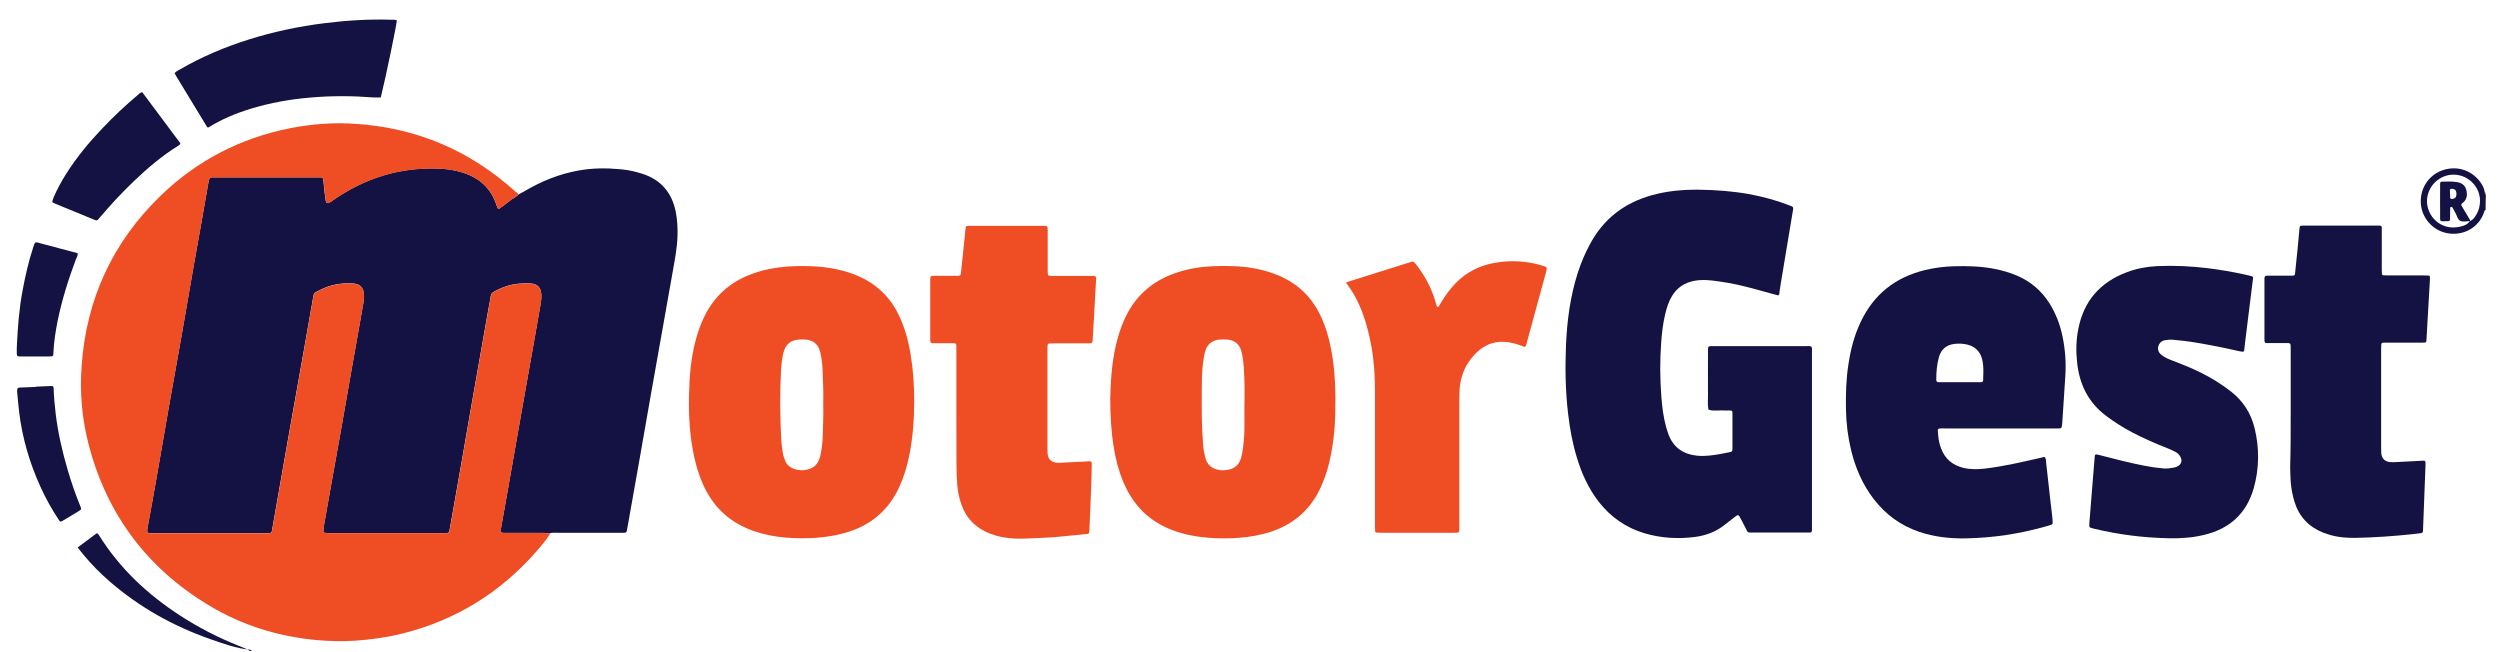 <svg xmlns="http://www.w3.org/2000/svg" xmlns:xlink="http://www.w3.org/1999/xlink" id="Livello_1" x="0px" y="0px" viewBox="0 0 1962.4 512" style="enable-background:new 0 0 1962.4 512;" xml:space="preserve"><style type="text/css">	.st0{fill:#141243;}	.st1{fill:#EF4D24;}</style><g>	<path class="st0" d="M1951.1,164.9c-0.5,0-0.8,0.2-0.9,0.7c-3.3,11.1-13.2,18.1-24.8,17.9c-13.3-0.2-23.9-10.5-25.1-23.1  c-1.2-13,7.2-25.5,21.5-27.9c12.1-2,22.4,4.5,27.2,13.8c0.9,1.7,1.3,3.6,1.6,5.5c0.2,0.5,0.4,1,0.7,1.5  C1951.1,157.2,1951.1,161,1951.1,164.9z M1938.6,173.6c1.5-0.5,2.7-1.5,3.7-2.8c3-4,4.4-8.4,4.4-13.4c0-10.5-8.9-20.2-20.6-20.3  c-11.2-0.1-20.5,8.9-21,20c-0.5,12,10.4,24.5,26.1,20.8c2.9-0.7,5.9-1.6,7.5-4.5L1938.6,173.6z"></path>	<path class="st1" d="M1951.1,153.4c-0.2-0.5-0.4-1-0.7-1.5c0.2-0.4,0.4-0.9,0.7-1.3C1951.1,151.5,1951.1,152.4,1951.1,153.4z"></path>	<path class="st0" d="M407.1,152.6c1.5-0.8,3.1-1.6,4.6-2.5c13.3-7.9,27.4-13.6,42.7-16.3c10.6-1.9,21.3-2,32-1  c4.6,0.4,9.2,1.1,13.7,2.4c1.4,0.4,2.8,0.8,4.1,1.2c14.6,4.7,23.1,14.7,26.2,29.6c1.3,6.5,1.6,13,1.4,19.5  c-0.3,9.3-2.1,18.4-3.7,27.5c-2.7,15.4-5.4,30.8-8.2,46.2c-3.1,17.4-6.2,34.9-9.3,52.3c-3,17.1-6,34.3-9,51.4  c-2.7,15.4-5.4,30.8-8.2,46.2c-0.4,2.4-0.9,4.7-1.3,7.1c-0.2,1.8-0.8,2-2.6,2c-4.2,0-8.3,0-12.5,0c-13.3,0-26.5,0-39.8,0  c-1.7,0-3.5-0.2-5.2,0.3c-1.9-0.1-3.8-0.2-5.7-0.2c-10.1,0-20.2,0-30.2,0c-3.1,0-3.3-0.3-2.9-3.3c0.1-0.8,0.3-1.6,0.4-2.4  c1.7-9.7,3.5-19.5,5.2-29.2c2.7-15.4,5.4-30.8,8.1-46.2c2.7-15.2,5.4-30.5,8.1-45.7c2.8-15.9,5.7-31.7,8.4-47.6  c0.7-4.2,1.8-8.4,1.5-12.8c-0.3-5.3-3-8.3-8.4-8.6c-3.2-0.2-6.4-0.1-9.6,0.2c-6.9,0.7-13.4,3-19.4,6.4c-1.4,0.8-2.1,1.8-2.3,3.4  c-0.5,3.3-1.2,6.6-1.8,9.9c-2.1,12.1-4.3,24.2-6.4,36.3c-2.3,13-4.6,26.1-6.9,39.1c-2.4,13.8-4.8,27.7-7.2,41.5  c-2.4,13.8-4.9,27.7-7.3,41.5c-0.9,5.2-1.9,10.4-2.8,15.6c-0.2,1.3-0.8,2-2.2,2c-1.3,0-2.6,0-3.8,0c-17.9,0-35.8,0-53.7,0  c-11.5,0-23,0-34.6,0c-1.3,0-2.6,0-3.8-0.2c-0.4,0-0.9-0.4-0.9-1c0.1-1.1,0-2.2,0.2-3.3c2-11.5,4-23,6.1-34.4  c2.4-13.4,4.8-26.7,7.2-40.1c3-17.3,6-34.6,9.1-51.9c2.7-15.2,5.5-30.5,8.1-45.7c0.6-3.4,1.4-6.9,1.2-10.4  c-0.3-5.6-3.1-8.6-8.6-8.9c-9.3-0.6-18.2,1-26.4,5.4c-5,2.6-4.1,1.5-5.2,7.2c-2.5,13.7-4.7,27.4-7.2,41c-4,22.6-8.1,45.3-12.1,67.9  c-4.2,23.9-8.4,47.8-12.6,71.7c-0.4,2.5-0.6,2.7-3,2.8c-1,0-1.9,0-2.9,0c-12.8,0-25.6,0-38.4,0c-16.3,0-32.6,0-48.9,0  c-1.6,0-3.2,0.4-4.7-0.6c-0.4-1.6,0-3.2,0.3-4.8c2.1-11.6,4.2-23.2,6.3-34.9c3.4-19.2,6.7-38.4,10-57.6  c3.3-18.9,6.8-37.7,10.1-56.6c3.4-19.2,6.7-38.4,10-57.6c3.7-20.7,7.5-41.5,11-62.2c1-5.8,1.5-5,6-5c26.4,0,52.8,0,79.2,0  c1,0,1.9,0,2.9,0c1.8,0.1,2.1,0.4,2.3,2.3c0.4,3.5,0.7,7,1.1,10.5c0.2,1.9,0.5,3.8,0.8,5.7c0.2,1.5,1.4,2.1,2.8,1.4  c1-0.5,1.9-1.2,2.8-1.9c24.8-17.3,52.1-26,82.5-24.9c6.4,0.2,12.7,1.1,18.9,3c13.3,4,22.6,12.2,27,25.6c0.2,0.6,0.4,1.2,0.6,1.8  c0.5,1.2,1.1,1.5,2.1,0.7c3.1-2.3,6.2-4.5,9.2-6.9C403.5,155.2,405.6,154.3,407.1,152.6z"></path>	<path class="st1" d="M407.1,152.6c-1.5,1.7-3.6,2.6-5.4,4c-3.1,2.3-6.1,4.6-9.2,6.9c-1.1,0.8-1.7,0.5-2.1-0.7  c-0.2-0.6-0.4-1.2-0.6-1.8c-4.4-13.4-13.7-21.6-27-25.6c-6.1-1.9-12.5-2.8-18.9-3c-30.3-1-57.7,7.6-82.5,24.9  c-0.9,0.6-1.8,1.3-2.8,1.9c-1.4,0.7-2.5,0.1-2.8-1.4c-0.3-1.9-0.6-3.8-0.8-5.7c-0.4-3.5-0.7-7-1.1-10.5c-0.2-1.9-0.6-2.2-2.3-2.3  c-1-0.1-1.9,0-2.9,0c-26.4,0-52.8,0-79.2,0c-4.6,0-5-0.8-6,5c-3.5,20.8-7.4,41.5-11,62.2c-3.4,19.2-6.7,38.4-10,57.6  c-3.3,18.9-6.8,37.7-10.1,56.6c-3.4,19.2-6.7,38.4-10,57.6c-2,11.6-4.2,23.3-6.3,34.9c-0.3,1.6-0.6,3.1-0.3,4.8  c1.5,1,3.1,0.6,4.7,0.6c16.3,0,32.6,0,48.9,0c12.8,0,25.6,0,38.4,0c1,0,1.9,0,2.9,0c2.4-0.1,2.6-0.2,3-2.8  c4.2-23.9,8.4-47.8,12.6-71.7c4-22.6,8.1-45.3,12.1-67.9c2.4-13.7,4.7-27.4,7.2-41c1-5.7,0.2-4.6,5.2-7.2c8.2-4.4,17.2-6,26.4-5.4  c5.6,0.4,8.3,3.4,8.6,8.9c0.2,3.6-0.6,7-1.2,10.4c-2.6,15.3-5.4,30.5-8.1,45.7c-3,17.3-6,34.6-9.1,51.9  c-2.4,13.4-4.8,26.7-7.2,40.1c-2,11.5-4.1,22.9-6.1,34.4c-0.2,1.1-0.2,2.2-0.2,3.3c0,0.6,0.5,0.9,0.9,1c1.3,0.1,2.5,0.2,3.8,0.2  c11.5,0,23,0,34.6,0c17.9,0,35.8,0,53.7,0c1.3,0,2.6,0,3.8,0c1.3,0,2-0.7,2.2-2c0.9-5.2,1.9-10.4,2.8-15.6  c2.5-13.8,4.9-27.7,7.3-41.5c2.4-13.8,4.8-27.7,7.2-41.5c2.3-13,4.6-26.1,6.9-39.1c2.1-12.1,4.3-24.2,6.4-36.3  c0.6-3.3,1.3-6.6,1.8-9.9c0.2-1.6,1-2.6,2.3-3.4c6-3.5,12.5-5.7,19.4-6.4c3.2-0.3,6.4-0.4,9.6-0.2c5.3,0.3,8,3.3,8.4,8.6  c0.3,4.4-0.8,8.6-1.5,12.8c-2.7,15.9-5.6,31.8-8.4,47.6c-2.7,15.2-5.4,30.5-8.1,45.7c-2.7,15.4-5.4,30.8-8.1,46.2  c-1.7,9.7-3.4,19.5-5.2,29.2c-0.1,0.8-0.3,1.6-0.4,2.4c-0.4,3-0.2,3.3,2.9,3.3c10.1,0,20.2,0,30.2,0c1.9,0,3.8,0.2,5.7,0.2  c-3.2,5.2-7.2,9.8-11.2,14.4c-28.2,32.2-63,53.7-104.6,64.2c-12.3,3.1-24.7,4.8-37.4,5.7c-10.3,0.7-20.5,0.4-30.7-0.5  c-30-2.8-58.3-11.6-84.2-27.2c-48.2-29-79.6-70.7-94.1-125c-5.5-20.7-7.4-41.9-5.8-63.2c3.7-52.1,24.2-96.6,61.6-133  c28.7-27.9,62.9-45.6,102.2-53.4c16.9-3.3,33.9-4.6,51.1-3.4c48,3.1,89.9,20.9,125.6,53.2C405.6,150.9,406.3,151.8,407.1,152.6z"></path>	<path class="st0" d="M1395.8,231.9c-5.9-1.6-11.9-3.3-17.9-4.9c-9.4-2.6-18.9-4.8-28.6-6.1c-6.3-0.9-12.7-1.7-19.1-0.5  c-7.7,1.4-13.6,5.2-17.7,11.9c-2.7,4.4-4.2,9.3-5.4,14.3c-1.7,7.2-2.6,14.5-3.1,21.8c-1.1,14.4-1,28.7,0.1,43.1  c0.6,8,1.6,15.9,3.7,23.6c0.6,2,1.2,4,1.9,5.9c3.9,10.4,11.7,15.6,22.5,16.7c6.3,0.6,12.4-0.3,18.6-1.4c2.4-0.4,4.7-1,7.1-1.4  c1.9-0.3,2-1,2-2.6c0-9.3,0-18.5,0-27.8c0-2.1-0.3-2.3-2.6-2.3c-1.1,0-2.2,0.1-3.4,0c-4.3-0.3-8.6,0.7-12.8-0.6  c-0.9-4.3-0.3-8.6-0.4-12.8c-0.1-10.4,0-20.8,0-31.2c0-1.1,0-2.2,0-3.4c0.1-2.2,0.3-2.4,2.6-2.5c0.8,0,1.6,0,2.4,0  c23.8,0,47.7,0,71.5,0c1.6,0,3.2-0.3,4.7,0.4c0.7,1.4,0.4,2.9,0.4,4.3c0,45.7,0,91.4,0,137.1c0,1,0,1.9,0,2.9  c0,1.2-0.7,1.6-1.8,1.6c-1.1,0-2.2,0-3.4,0c-13.4,0-26.9,0-40.3,0c-1.1,0-2.2,0-3.4,0c-1.1,0-1.8-0.5-2.2-1.5  c-0.4-0.9-0.8-1.7-1.3-2.6c-1.1-2.1-2.2-4.3-3.3-6.4c-2-3.9-2.1-3.9-5.4-1.3c-2.4,1.9-4.8,3.7-7.2,5.6c-6.9,5.6-15,8.6-23.7,9.7  c-13.3,1.7-26.5,0.9-39.4-2.9c-14.7-4.4-26.7-12.8-36.1-24.9c-7.9-10.3-13.2-21.9-16.9-34.1c-3.5-11.3-5.6-22.9-7-34.7  c-2.1-17.7-2.4-35.4-1.7-53.1c0.8-19.7,3.3-39.1,9.4-58c2.5-7.8,5.7-15.2,9.6-22.4c10.6-19.7,26.8-32.1,48.2-38.1  c12.1-3.4,24.5-4.5,37-4.4c13.1,0.2,26.2,1.1,39.1,3.4c10.9,2,21.5,4.8,31.8,8.8c0.6,0.2,1.2,0.6,1.8,0.7c1.4,0.4,1.6,1.4,1.4,2.6  c-0.7,4.4-1.5,8.8-2.2,13.2c-2.4,14.6-4.9,29.3-7.3,43.9c-0.4,2.5-0.8,5-1.2,7.6C1396.9,230.2,1396.8,231.2,1395.8,231.9z"></path>	<path class="st1" d="M871.5,313.1c0.3-13.1,1.1-28.1,4.6-42.8c1.6-6.7,3.7-13.2,6.5-19.5c8.3-18.6,22.4-30.8,41.7-37  c8.9-2.9,18-4.4,27.3-4.8c6.7-0.3,13.4-0.3,20.1,0.1c10.6,0.7,20.9,2.7,30.8,6.7c15.2,6.1,26.5,16.5,33.7,31.2  c4.3,8.8,7,18.2,8.8,27.8c3.2,16.7,3.5,33.7,3.1,50.6c-0.3,13.1-1.9,26.1-5,38.9c-1.5,6.2-3.7,12.2-6.3,18.1  c-7.8,17.1-20.6,28.6-38.3,34.7c-8.5,2.9-17.3,4.4-26.3,5.1c-8,0.6-16,0.5-24-0.1c-9.6-0.8-19-2.6-28-6  c-18.2-6.9-30.8-19.6-38.3-37.5c-3.7-8.7-6.1-17.8-7.6-27.2C872.3,339.6,871.5,325.9,871.5,313.1z M976.8,316.8c0,0,0.1,0,0.1,0  c0-3.4,0-6.7,0-10.1c0-7.7-0.2-15.3-1-22.9c-0.3-2.9-0.8-5.7-1.6-8.5c-1.5-5.2-5.1-8-10.3-8.7c-2.4-0.3-4.8-0.3-7.2,0  c-5.4,0.7-9.1,3.5-10.7,8.9c-0.4,1.4-0.8,2.8-1,4.2c-1.2,6.9-1.7,13.9-1.7,21c-0.1,9.4-0.2,18.8,0,28.2c0.1,6.7,0.5,13.4,1,20.1  c0.2,3.3,0.8,6.6,1.6,9.9c1.3,5.2,4.6,9.4,12.3,10.2c0.9,0.1,1.9,0.1,2.9,0c8.2-0.4,11.8-4.8,13.2-10.3c0.2-0.9,0.4-1.9,0.6-2.8  c1.1-6.3,1.7-12.6,1.8-19C976.9,330.2,976.8,323.5,976.8,316.8z"></path>	<path class="st1" d="M717.6,314.8c0,14.2-1,28.4-3.8,42.4c-1.7,8.5-4.1,16.7-7.7,24.6c-8.4,18.7-22.6,30.6-42.1,36.3  c-7.9,2.3-15.9,3.5-24,4.1c-7.7,0.5-15.3,0.4-23-0.2c-8.8-0.7-17.4-2.4-25.7-5.3c-18.7-6.6-31.9-19-39.7-37.1  c-4.4-10-6.9-20.5-8.6-31.3c-2.5-16.5-2.6-33.1-1.7-49.7c0.8-13.7,2.9-27.3,7.5-40.4c2.7-7.7,6.3-15,11.3-21.5  c7.8-10.2,17.9-17.2,29.9-21.6c9.2-3.4,18.8-5.2,28.5-5.9c7.5-0.5,15-0.5,22.5,0c10.9,0.8,21.5,2.8,31.7,7.1  c14.6,6.1,25.5,16.2,32.5,30.4c4.9,10,7.8,20.6,9.6,31.5C716.8,290.2,717.6,302.4,717.6,314.8z M646.2,316.9  c0.3-8.8-0.2-17.6-0.5-26.3c-0.2-4.9-0.7-9.9-2-14.7c-1.4-5.5-5.2-8.7-10.8-9.3c-1.7-0.2-3.5-0.2-5.3-0.1  c-6.9,0.4-10.9,3.6-12.6,10.3c-1.1,4.3-1.6,8.8-1.9,13.2c-1,18.2-0.8,36.4,0.1,54.5c0.2,3.5,0.6,7,1.2,10.5c0.3,2.2,1,4.4,1.8,6.4  c1.1,3,3.3,5.1,6.2,6.3c4.6,1.9,9.4,1.9,14,0c2.8-1.1,4.8-3.1,6.1-5.8c0.6-1.3,1.1-2.7,1.4-4.1c1.1-4.8,1.7-9.7,1.9-14.7  C646,334.4,646.5,325.7,646.2,316.9z"></path>	<path class="st0" d="M1605,358.7c1.1,1.3,1,2.8,1.1,4.2c1.1,9.5,2.2,19,3.2,28.6c0.5,4.6,1.1,9.2,1.6,13.8c0.2,1.6,0.3,3.2,0.4,4.8  c0.1,0.9-0.4,1.5-1.2,1.8c-1.5,0.5-3,1-4.6,1.4c-20.4,5.8-41.2,8.9-62.4,9.3c-12.5,0.2-24.9-1.1-36.8-5.2  c-14.3-4.9-26-13.4-35.3-25.4c-9-11.6-14.6-24.7-18-38.8c-2.5-10.4-3.8-21-4-31.8c-0.2-12,0.1-24,2-35.8  c1.7-11.3,4.5-22.2,9.4-32.5c10.2-21.9,27.2-35.4,50.6-41.1c7.5-1.8,15.1-2.8,22.8-3c10.6-0.3,21.1,0,31.5,2  c6.3,1.2,12.4,3,18.3,5.5c10.6,4.6,18.9,11.8,25.1,21.5c5.1,8.1,8.4,16.9,10.3,26.1c2.1,10.2,2.9,20.6,2.2,31  c-0.8,12.3-1.6,24.6-2.4,36.8c0,0.6-0.1,1.3-0.2,1.9c-0.3,2.2-0.5,2.5-2.6,2.5c-1.3,0-2.6,0-3.8,0c-28.6,0-57.3,0-85.9,0  c-5.9,0-5.4-0.6-4.9,5.5c0.3,3.5,1,6.9,2.3,10.3c3.1,8.1,8.9,13,17.3,15.1c5.7,1.4,11.4,1.3,17.2,0.6c15.1-1.8,29.9-5.3,44.7-8.7  C1603.5,358.9,1604.3,358.8,1605,358.7z M1538,300C1538,300,1538,300,1538,300c5.6,0,11.2,0,16.7,0c1,0,2-0.2,2-1.4  c0.1-4.9,0.5-9.9-0.4-14.8c-1.2-6.7-4.8-11.4-11.6-13.2c-3.6-0.9-7.2-1.1-10.9-0.6c-6.2,0.9-10.1,4.3-11.8,10.3  c-1.7,5.9-2.1,11.9-2.1,18c0,1.1,0.6,1.7,1.8,1.7C1527.1,300,1532.5,300,1538,300z"></path>	<path class="st0" d="M1702,422.5c-19.4-0.4-38.6-2.8-57.4-7.3c-0.3-0.1-0.6-0.1-0.9-0.2c-3.7-1.2-3.9-0.1-3.6-4.7  c0.4-5.9,0.9-11.8,1.4-17.7c0.9-10.7,1.8-21.3,2.6-32c0.1-1,0.1-1.9,0.3-2.9c0.1-0.7,0.6-1.1,1.3-1c0.8,0.1,1.6,0.3,2.3,0.5  c11.9,3.1,23.8,6.2,35.9,8.5c4.7,0.9,9.5,1.6,14.2,2c2.9,0.3,5.7-0.2,8.6-0.7c0.8-0.1,1.5-0.5,2.3-0.8c3.2-1.5,4.2-4.4,2.6-7.5  c-0.9-1.8-2.3-3.1-4-4c-2-1-4-2-6.1-2.8c-9.5-3.7-18.9-7.8-28-12.6c-7.2-3.8-14.1-8.2-20.6-13.1c-13.7-10.4-20.6-24.5-22.4-41.3  c-1-8.8-0.9-17.5,0.8-26.2c4.2-22.4,17.2-37.2,38.4-45.1c7.5-2.8,15.4-4.3,23.4-4.7c13.3-0.6,26.5,0,39.7,1.6  c9.8,1.2,19.6,2.9,29.3,5c1.4,0.3,2.8,0.6,4.2,1c2.4,0.6,2.5,0.8,2.1,3.3c-0.3,2.1-0.5,4.1-0.8,6.2c-1.8,14.3-3.6,28.5-5.3,42.8  c-0.3,2.1-0.4,4.1-0.7,6.2c-0.1,0.7-0.6,1.1-1.4,1.1c-0.8-0.1-1.6-0.2-2.4-0.4c-11.4-2.6-22.8-4.9-34.3-6.8  c-5.8-1-11.7-1.6-17.6-2.2c-2.4-0.2-4.7,0-7.1,0.5c-4.3,0.9-7,7.1-2.6,11c2.3,2,5.1,3.3,7.9,4.4c4.3,1.7,8.7,3.3,12.9,5.1  c7.8,3.3,15.4,7,22.6,11.5c4.2,2.6,8.3,5.5,12.1,8.5c9.2,7.3,15.2,16.8,18,28.1c3.9,15.8,3.8,31.7-0.6,47.4  c-5.7,20-19.1,32-39.1,36.7C1721.9,421.9,1712.2,422.8,1702,422.5z"></path>	<path class="st1" d="M750.7,325.7c0-16.6,0-33.2,0-49.8c0-1.3,0-2.6,0-3.8c-0.1-2.5-0.2-2.7-2.8-2.7c-5.1,0-10.2,0-15.4,0  c-1.9,0-2.2-0.4-2.3-2.3c0-1.1,0-2.2,0-3.4c0-13.9,0-27.8,0-41.7c0-0.8,0-1.6,0-2.4c0.1-3,0.2-3.1,3.4-3.1c5,0,9.9,0,14.9,0  c1.1,0,2.2,0,3.4,0c1.9-0.1,2.2-0.3,2.4-2.2c0.6-5.7,1.2-11.4,1.8-17.2c0.6-5.9,1.2-11.8,1.8-17.6c0.2-2,0.4-2.1,2.3-2.2  c0.6,0,1.3,0,1.9,0c18.7,0,37.4,0,56.1,0c4.4,0,4.2-0.1,4.2,4.2c0,9.6,0,19.2,0,28.8c0,1.1,0,2.2,0,3.4c0.1,2.6,0.3,2.8,3.1,2.9  c1,0,1.9,0,2.9,0c8.8,0,17.6,0,26.4,0c1.3,0,2.6,0,3.8,0c1.2,0.1,1.8,0.6,1.8,1.8c0,0.8-0.1,1.6-0.1,2.4  c-0.5,9.6-1.1,19.1-1.6,28.7c-0.3,5.7-0.6,11.5-1,17.2c-0.2,2.6-0.3,2.8-2.8,2.8c-9.1,0-18.2,0-27.3,0c-1.3,0-2.6,0-3.8,0.1  c-0.9,0-1.5,0.6-1.5,1.5c-0.1,1.3-0.1,2.6-0.1,3.8c0,25.6,0,51.1,0,76.7c0,1.4,0,2.9,0.1,4.3c0.4,4.4,2.5,6.7,6.9,7.3  c1.4,0.2,2.9,0.1,4.3,0c7.2-0.4,14.4-0.8,21.5-1.1c1.5-0.1,2,0.4,2,2c-0.1,5.4-0.3,10.9-0.4,16.3c-0.2,5.9-0.5,11.8-0.7,17.7  c-0.3,6.2-0.5,12.4-0.8,18.7c-0.1,1.9-0.4,2.2-2.3,2.4c-7.2,0.7-14.3,1.4-21.5,2.1c-8.3,0.9-16.6,0.9-24.9,1.4  c-8.3,0.4-16.6,0-24.7-2.3c-1.7-0.5-3.4-1.1-5-1.7c-11.1-4.4-18.6-12.2-22.3-23.5c-1.6-4.7-2.6-9.6-3-14.5  c-0.4-4.9-0.6-9.9-0.6-14.8C750.7,352.3,750.7,339,750.7,325.7z"></path>	<path class="st0" d="M1798.1,325.5c0-17.3,0-34.5,0-51.8c0-4.7,0.1-4.4-4.5-4.4c-4.6,0-9.3,0-13.9,0c-1.9,0-2.1-0.3-2.2-2.3  c0-0.6,0-1.3,0-1.9c0-14.9,0-29.7,0-44.6c0-0.6,0-1.3,0-1.9c0.1-1.8,0.4-2.1,2.3-2.2c5.4,0,10.9,0,16.3,0c6.2,0,5.1,0.7,5.8-5.4  c1.2-10.5,2.1-21,3.1-31.5c0.2-2.2,0.3-2.3,2.7-2.4c1,0,1.9,0,2.9,0c17.9,0,35.8,0,53.7,0c1.3,0,2.6,0,3.8,0c0.9,0,1.5,0.5,1.5,1.4  c0,1.3,0,2.6,0,3.8c0,9.6,0,19.2,0,28.8c0,1.3,0,2.6,0.1,3.8c0,0.7,0.5,1.2,1.2,1.2c1.3,0.1,2.6,0.1,3.8,0.1c9.3,0,18.6,0,27.8,0  c1.3,0,2.6,0,3.8,0.1c0.7,0,1.1,0.5,1.1,1.2c0,0.6,0,1.3,0,1.9c-0.9,15.6-1.8,31.3-2.7,46.9c0,0.5-0.1,1-0.1,1.4  c-0.1,0.7-0.5,1.2-1.2,1.2c-1.1,0.1-2.2,0.1-3.4,0.1c-8.5,0-17,0-25.4,0c-1.3,0-2.6,0-3.8,0c-0.9,0-1.5,0.4-1.6,1.4  c0,1.1-0.1,2.2-0.1,3.4c0,25.9,0,51.8,0,77.7c0,1.4,0,2.9,0.1,4.3c0.5,4.1,2.6,6.4,6.7,6.9c1.7,0.2,3.5,0.1,5.3,0  c7-0.3,14.1-0.7,21.1-1.1c1-0.1,1.5,0.4,1.6,1.3c0.1,1,0,1.9,0,2.9c-0.6,16.6-1.3,33.2-1.9,49.8c0,0.5,0,1-0.1,1.4  c-0.1,0.9-0.6,1.4-1.5,1.5c-2.5,0.3-5.1,0.6-7.6,0.9c-14.5,1.5-29,2.5-43.5,2.8c-7.1,0.1-14.1-0.4-20.9-2.5c-1.7-0.5-3.3-1.1-5-1.7  c-11.2-4.5-18.7-12.5-22.3-24.1c-1.6-5.2-2.6-10.5-3-16c-0.2-3.8-0.4-7.7-0.4-11.5C1798.1,353,1798.1,339.2,1798.1,325.5z"></path>	<path class="st1" d="M1056.5,221.8c1.7-0.6,2.9-1,4.1-1.4c14.9-4.7,29.8-9.4,44.8-14.1c0.6-0.2,1.3-0.3,1.8-0.6  c1.5-0.7,2.6-0.4,3.7,1c7.1,9,12.6,18.9,15.8,29.9c0.4,1.2,0.7,2.4,1.1,3.7c0.2,0.7,1.1,0.8,1.5,0.3c0.7-1.1,1.4-2.2,2-3.3  c3.2-5.4,6.9-10.4,11.2-14.9c8.4-8.7,18.7-13.9,30.4-16c12.6-2.3,25.1-1.7,37.5,2c0.9,0.3,1.8,0.6,2.7,0.9c0.8,0.3,1.1,1,1,1.9  c-0.2,0.8-0.3,1.6-0.5,2.3c-5,18.5-10.1,37-15.1,55.4c-0.3,1.2-0.5,2.5-1.6,3.5c-1.9-0.7-3.8-1.5-5.8-2.1  c-15.3-4.8-26.8-1-36.5,11.4c-5.5,7-8.2,15.1-8.9,23.9c-0.2,3.2-0.2,6.4-0.2,9.6c0,32.4,0,64.9,0,97.3c0,6.2,0.7,5.7-5.6,5.7  c-18.4,0-36.8,0-55.2,0c-1.3,0-2.6,0-3.8-0.1c-0.9,0-1.5-0.5-1.5-1.4c-0.1-1.4-0.1-2.9-0.1-4.3c0-34.8,0-69.7,0-104.5  c0-11.7-0.6-23.3-2.6-34.8c-2.3-12.9-5.6-25.6-11.5-37.4C1062.9,230.9,1060,226.5,1056.5,221.8z"></path>	<path class="st0" d="M298.9,76.5c-2.1,0-3.8,0.1-5.6,0c-16.6-1.3-33.2-1.4-49.8,0.1c-15.8,1.3-31.3,4.1-46.5,8.7  c-11.8,3.6-23.1,8.3-33.5,14.8c-0.3-0.1-0.5-0.2-0.6-0.2c-0.1-0.1-0.3-0.2-0.4-0.3c-8-13.2-16.1-26.5-24.1-39.7  c-0.5-0.8-0.9-1.7-1.4-2.5c1.3-1.5,2.9-2.1,4.4-3c17.1-9.9,35.1-17.5,53.9-23.4c19.4-6.1,39.2-10.3,59.4-12.8  c17.5-2.2,35-3.3,52.6-2.7c1.4,0,2.9-0.2,4.2,0.5C311.3,19.7,302.9,60.3,298.9,76.5z"></path>	<path class="st0" d="M111.6,72.3c10.1,13.5,20.1,26.9,30,40.2c-0.2,0.9-0.7,1.3-1.2,1.6c-12.9,7.9-24.3,17.6-35.2,28  c-9.2,8.8-18,18.2-26.2,27.9c-0.7,0.9-1.4,1.7-2.2,2.5c-0.5,0.5-1.1,0.6-1.7,0.4c-0.6-0.2-1.2-0.4-1.8-0.7  c-9.9-4.1-19.8-8.1-29.7-12.2c-0.7-0.3-1.5-0.6-2.1-1c-0.3-0.2-0.5-0.9-0.4-1.2c0.4-1.2,0.8-2.4,1.3-3.6c2.7-6.1,5.9-12,9.5-17.7  c8.2-13,18-24.8,28.6-35.9c8.7-9.2,17.9-17.8,27.5-25.9C108.9,73.9,109.7,72.9,111.6,72.3z"></path>	<path class="st0" d="M61,198.8c0.1,1.9-0.8,3.3-1.4,4.7c-5.9,15.7-10.9,31.6-14.3,48.1c-1.7,8.4-3,16.9-3.4,25.6c0,0.3,0,0.6,0,1  c-0.1,0.9-0.5,1.5-1.5,1.5c-1,0-1.9,0.1-2.9,0.1c-6.7,0-13.4,0-20.1,0c-0.8,0-1.6,0-2.4,0c-1.1,0-1.8-0.6-1.8-1.8  c0-1.9-0.1-3.8,0-5.7c0.7-15,1.8-29.9,4.6-44.7c2.1-11.1,4.6-22.2,8.1-32.9c0.3-0.9,0.6-1.8,0.9-2.7c0.7-1.8,1-2,2.8-1.6  c0.5,0.1,0.9,0.3,1.4,0.4c8.9,2.4,17.9,4.7,26.8,7.1C59,198.1,60.1,198.5,61,198.8z"></path>	<path class="st0" d="M28.3,303.5c4-0.2,8-0.4,12-0.5c1.3,0,1.7,0.4,1.8,1.7c0.2,6.7,0.8,13.4,1.6,20c1.8,15.1,5.2,29.8,9.5,44.4  c2.8,9.6,6.1,19.1,9.9,28.4c0.9,2.1,0.8,2.4-1,3.5c-4.3,2.7-8.7,5.3-13.1,7.9c-1.4,0.8-1.8,0.8-2.7-0.6  c-5.6-8.4-10.5-17.2-14.6-26.3c-8.5-18.7-14.2-38.2-16.7-58.7c-0.6-5.1-1-10.2-1.5-15.2c-0.1-0.6-0.1-1.3,0-1.9  c0-1.4,0.5-1.9,2.1-2c1.1-0.1,2.2-0.1,3.3-0.1c3.2-0.1,6.4-0.3,9.6-0.4C28.3,303.6,28.3,303.5,28.3,303.5z"></path>	<path class="st0" d="M61,429.7c5.3-4,10.1-7.6,14.9-11.1c0.8,0.2,1.3,0.7,1.6,1.2c16.3,26.3,38.4,46.9,64.2,63.6  c14.7,9.5,30.1,17.4,46.4,23.8c2.8,1.1,5.6,2.2,8.1,3.8c0.2,0.1,0.6,0,0.9-0.1c0.5-0.2,0.2-0.8-0.5-0.8  c-11.1-1.1-21.4-4.9-31.8-8.5c-28.9-10.2-55.3-24.9-78.5-45c-7.5-6.5-14.5-13.5-20.8-21.2C64,433.7,62.7,431.9,61,429.7z"></path>	<path class="st0" d="M1938.7,173.5c-2.5,0.2-5.3,0.9-7.5-0.2c-2.1-1-2.5-3.9-3.7-6c-0.8-1.4-1.5-2.8-2.3-4.2  c-0.2-0.5-0.6-0.7-1.1-0.7c-0.6,0-0.8,0.5-0.8,1c0,2.2,0,4.5-0.1,6.7c0,0.6,0,1.3,0,1.9c0,0.9-0.5,1.5-1.4,1.6  c-7.4,0-6.3,1.2-6.4-5.6c-0.1-7.2,0-14.4,0-21.5c0-0.8,0-1.6,0-2.4c0-0.9,0.4-1.5,1.4-1.5c3.8-0.1,7.7-0.3,11.5,0.3  c3.6,0.5,6.4,2.1,7.5,5.7c1.1,3.7,0.9,7.3-2.1,10.2c-0.2,0.2-0.5,0.4-0.8,0.6c-1,0.7-1.1,1.4-0.5,2.4c2,3.3,3.9,6.6,5.9,9.9  c0.4,0.6,1,1.3,0.3,2.1C1938.6,173.6,1938.7,173.5,1938.7,173.5z M1923.2,152.3C1923.3,152.3,1923.3,152.3,1923.2,152.3  c0.1,0.9,0,1.9,0.1,2.8c0,0.4,0.2,0.9,0.7,1c1.5,0.4,3.5-0.5,3.9-1.9c0.4-1.2,0.4-2.5,0.1-3.7c-0.3-1.5-1.7-2.4-3.7-2.3  c-1.7,0.1-1.1,1.6-1.2,2.6C1923.2,151.3,1923.2,151.8,1923.2,152.3z"></path></g></svg>